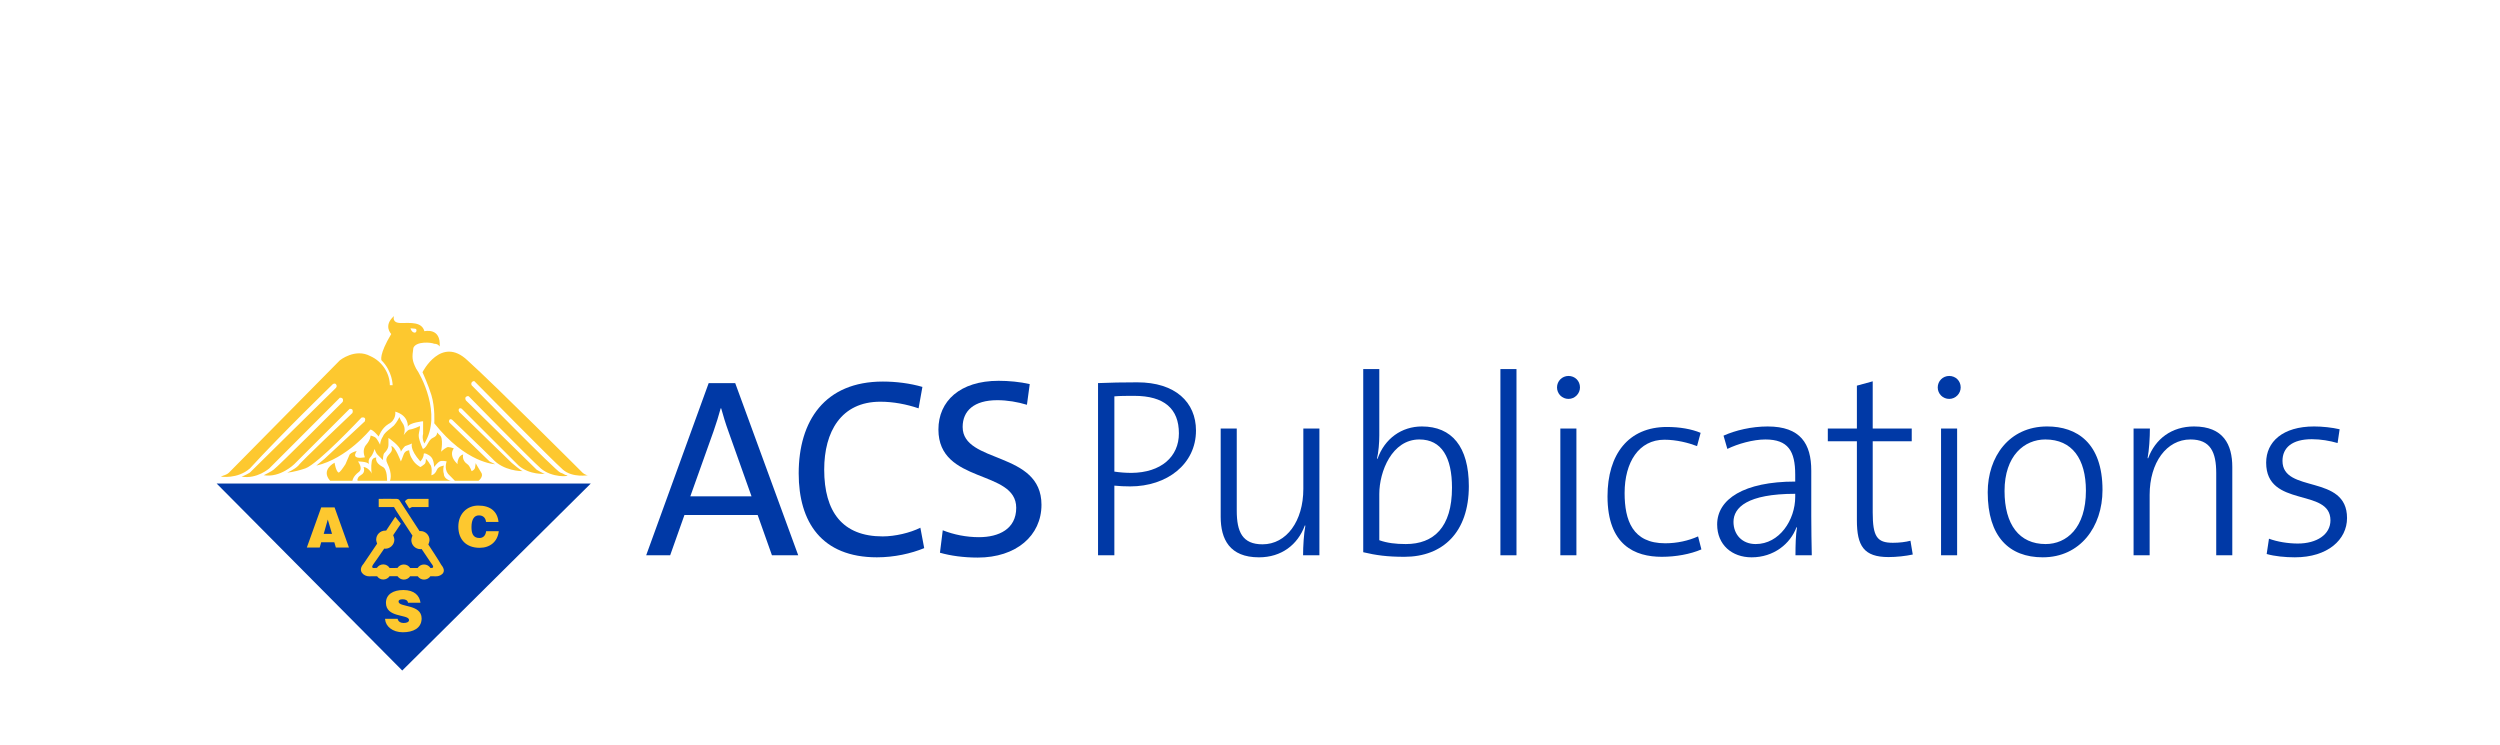 <?xml version="1.0" encoding="UTF-8"?>
<svg id="Layer_1" xmlns="http://www.w3.org/2000/svg" version="1.1" viewBox="0 0 500 149">
  <!-- Generator: Adobe Illustrator 29.1.0, SVG Export Plug-In . SVG Version: 2.1.0 Build 142)  -->
  <defs>
    <style>
      .st0 {
        fill: #fdc82f;
      }

      .st0, .st1 {
        fill-rule: evenodd;
      }

      .st2, .st1 {
        fill: #0039a6;
      }
    </style>
  </defs>
  <g>
    <path class="st2" d="M154.389,111.056l-2.857-8.061h-14.642l-2.857,8.061h-4.796l12.5-34.436h5.305l12.602,34.436h-5.256ZM145.716,86.363c-.613-1.683-1.072-3.213-1.48-4.693h-.102c-.407,1.48-.867,3.01-1.428,4.591l-4.643,13.01h12.244l-4.591-12.908Z"/>
    <path class="st2" d="M175.4,111.464c-11.07,0-15.662-7.041-15.662-16.785,0-10.51,5.203-18.367,16.835-18.367,2.654,0,5.46.357,7.908,1.071l-.765,4.286c-2.397-.816-5.052-1.326-7.653-1.326-7.857,0-11.223,6.019-11.223,13.57,0,8.469,3.674,13.367,11.683,13.367,2.501,0,5.511-.714,7.55-1.735l.767,4.081c-2.601,1.071-5.97,1.837-9.439,1.837Z"/>
    <path class="st2" d="M195.542,111.515c-2.806,0-5.407-.357-7.552-.969l.562-4.49c2.193.868,4.693,1.378,7.244,1.378,3.979,0,7.449-1.632,7.449-5.867,0-7.755-15.561-4.694-15.561-15.663,0-5.662,4.287-9.743,12.041-9.743,1.988,0,4.284.203,6.223.662l-.56,4.133c-1.837-.561-3.929-.918-5.917-.918-4.693,0-6.939,2.142-6.939,5.357,0,7.397,15.765,4.745,15.765,15.56,0,6.173-5.051,10.561-12.755,10.561Z"/>
    <path class="st2" d="M226.036,97.281c-1.072,0-2.145-.052-3.164-.153v13.927h-3.265v-34.436c2.347-.102,4.999-.154,7.857-.154,7.6,0,11.733,3.98,11.733,9.643,0,6.735-5.816,11.173-13.161,11.173ZM226.852,79.17c-1.582,0-2.806,0-3.979.101v15.05c1.019.154,2.193.256,3.419.256,5.917-.052,9.488-3.215,9.488-7.908,0-4.898-2.907-7.499-8.927-7.499Z"/>
    <path class="st2" d="M260.616,111.056c0-1.785.152-4.336.459-5.918l-.103-.051c-1.428,3.877-4.693,6.377-9.182,6.377-5.867,0-7.653-3.623-7.653-8.112v-17.651h3.214v16.426c0,4.235,1.123,6.735,5.152,6.735,4.794,0,8.163-4.643,8.163-11.071v-12.09h3.215v25.355h-3.265Z"/>
    <path class="st2" d="M280.859,111.362c-3.366,0-5.662-.306-8.213-.918v-36.63h3.214v13.315c0,1.378-.154,3.316-.459,4.591l.101.052c1.428-4.081,4.847-6.48,8.877-6.48,5.97,0,9.389,4.031,9.389,11.938,0,9.183-5.155,14.133-12.909,14.133ZM283.869,87.893c-5.458,0-8.009,6.377-8.009,10.918v9.234c1.582.561,3.265.766,5.306.766,5.559,0,9.233-3.317,9.233-11.275,0-6.021-2.041-9.643-6.53-9.643Z"/>
    <path class="st2" d="M300.082,111.056v-37.242h3.215v37.242h-3.215Z"/>
    <path class="st2" d="M313.7,79.782c-1.274,0-2.296-1.021-2.296-2.296s1.022-2.296,2.296-2.296,2.296.97,2.296,2.296c0,1.225-1.022,2.296-2.296,2.296ZM312.068,111.056v-25.355h3.214v25.355h-3.214Z"/>
    <path class="st2" d="M332.37,111.362c-5.357,0-10.868-2.296-10.868-12.091,0-8.418,4.184-13.877,11.887-13.877,2.551,0,4.898.407,6.735,1.173l-.714,2.653c-1.736-.664-4.133-1.275-6.53-1.275-5.102,0-7.958,4.489-7.958,10.662,0,5.459,1.58,10.05,8.11,10.05,2.399,0,4.643-.51,6.583-1.376l.664,2.601c-2.246.969-5.155,1.48-7.908,1.48Z"/>
    <path class="st2" d="M359.094,111.056c0-2.041.051-4.081.305-5.561l-.101-.051c-1.226,3.316-4.542,6.021-8.98,6.021-3.929,0-6.886-2.501-6.886-6.582,0-5.05,5.357-8.57,15.611-8.57v-1.378c0-4.745-1.43-7.041-5.97-7.041-2.45,0-5.511.868-7.602,1.889l-.765-2.653c2.397-1.071,5.612-1.837,8.826-1.837,6.581,0,8.723,3.469,8.723,8.826v9.081c0,2.601.053,5.56.103,7.856h-3.265ZM359.044,98.761c-9.593,0-12.346,2.754-12.346,5.612,0,2.551,1.734,4.438,4.438,4.438,4.744,0,7.908-4.796,7.908-9.438v-.612Z"/>
    <path class="st2" d="M377.704,111.413c-4.948,0-6.326-2.244-6.326-7.346v-15.816h-5.816v-2.55h5.816v-8.571l3.164-.867v9.438h7.805v2.55h-7.805v14.234c0,4.847.866,6.072,4.03,6.072,1.327,0,2.551-.154,3.52-.409l.459,2.755c-1.378.305-3.265.51-4.847.51Z"/>
    <path class="st2" d="M389.842,79.782c-1.274,0-2.296-1.021-2.296-2.296s1.022-2.296,2.296-2.296,2.296.97,2.296,2.296c0,1.225-1.022,2.296-2.296,2.296ZM388.209,111.056v-25.355h3.215v25.355h-3.215Z"/>
    <path class="st2" d="M408.562,111.464c-6.735,0-11.019-4.133-11.019-13.01,0-7.092,4.284-13.163,11.887-13.163,5.917,0,11.07,3.265,11.07,12.703,0,7.397-4.489,13.469-11.937,13.469ZM409.072,87.893c-4.184,0-8.163,3.215-8.163,10.306,0,6.735,2.96,10.612,8.213,10.612,4.184,0,8.062-3.215,8.062-10.663,0-6.376-2.755-10.254-8.112-10.254Z"/>
    <path class="st2" d="M443.245,111.056v-16.428c0-4.234-1.173-6.735-5.152-6.735-4.797,0-8.163,4.643-8.163,11.071v12.091h-3.215v-25.355h3.265c0,1.785-.154,4.336-.459,5.917l.101.052c1.43-3.878,4.696-6.378,9.185-6.378,5.867,0,7.653,3.622,7.653,8.112v17.652h-3.215Z"/>
    <path class="st2" d="M458.998,111.464c-1.938,0-4.08-.204-5.662-.664l.459-3.061c1.632.612,3.825.969,5.765.969,3.775,0,6.53-1.785,6.53-4.643,0-6.581-12.858-2.397-12.858-11.53,0-4.184,3.318-7.244,9.593-7.244,1.632,0,3.57.205,5.1.561l-.406,2.755c-1.582-.459-3.368-.766-5.152-.766-3.929,0-5.869,1.683-5.869,4.336,0,6.582,12.909,2.551,12.909,11.428,0,4.336-3.878,7.857-10.408,7.857Z"/>
  </g>
  <g>
    <polygon class="st1" points="43.331 96.711 118.15 96.711 80.449 134.105 43.331 96.711"/>
    <path class="st0" d="M82.398,101.413h3.314v-1.641h-3.869s-.279-.053-.582.2c-.304.252-.254.355-.254.355l.836,1.362.555-.277ZM95.878,107.601c-1.338,0-1.582-1.057-1.582-2.183,0-1.549.556-2.342,1.483-2.342.824,0,1.348.482,1.427,1.316h2.497c-.212-2.064-1.584-3.278-4.037-3.278-2.239,0-4,1.618-4,4.213,0,2.609,1.604,4.236,4.258,4.236,2.116,0,3.599-1.248,3.832-3.321h-2.529c-.1.769-.5,1.358-1.349,1.358ZM83.283,66.219s-.127.581-.759.153c-.254-.178-.431-.685-.431-.685,0,0,.507-.024.936.052.292.051.275.27.253.479ZM84.879,66.245c-.533-1.92-2.759-1.643-4.707-1.643-1.923,0-1.366-1.391-1.366-1.391-2.228,1.949-.558,3.589-.558,3.589-2.505,4.173-1.949,5.259-1.949,5.259,2.229,2.227,2.229,4.982,2.229,4.982h-.559c0-2.201-1.392-4.704-3.896-5.815-3.036-1.644-6.099.834-6.099.834,0,0-21.607,21.895-22.164,22.45-.556.531-1.114.531-1.645.809,0,0,3.314.558,5.82-1.641,6.352-6.928,16.623-16.89,16.623-16.89,0,0,.38-.177.558.025.379.43,0,.784,0,.784,0,0-16.651,16.357-17.181,16.913-.835.531-1.67.809-1.67.809,3.036.558,5.541-1.641,5.541-1.641l14.118-14.135s.381-.051.532.152c.228.303.026.683.026.683,0,0-13.005,13.02-13.841,13.575-.278.278-1.948,1.087-1.948,1.087,3.314.556,6.097-2.199,6.097-2.199l11.084-11.074s.454-.024.555.152c.176.328,0,.682,0,.682,0,0-10.526,9.962-10.804,10.519-.835.834-2.228,1.389-2.228,1.389,0,0,1.115,0,3.619-.832,2.481-.836,11.235-10.166,11.235-10.166,0,0,.458-.1.607.051.255.254.076.405.076.684l-8.044,7.483-1.671,1.391c6.096-1.391,10.803-7.206,10.803-7.206.556,0,1.67,1.392,1.67,1.392,0,0,.555-1.671,1.947-2.506,1.645-.833,1.366-2.477,1.366-2.477,2.786.811,2.507,3.033,2.507,3.033.279-.835,3.06-1.111,3.06-1.111v2.504c-.278,1.111.255,1.945.255,1.945,3.619-5.839-.811-13.855-1.646-14.967-.835-1.669-.835-2.224-.558-4.147.558-1.389,3.594-1.112,4.152-.833.834,0,1.112.555,1.112.555.279-3.893-3.06-3.059-3.06-3.059ZM96.238,94.511c-.531-.832-1.113-1.896-1.113-1.896,0,0,.026.177-.126.936-.102.481-.684.682-.684.682,0,0-.329-1.062-.834-1.391-1.216-.809-.836-1.946-.836-1.946,0,0-.606.076-.935.834-.329.784-.178,1.112-.178,1.112,0,0-.936-.833-1.087-1.669-.202-.96.327-1.49.327-1.49,0,0-1.165-.456-1.442-.177-.555.278-1.113.834-1.113.834,0,0,.557-2.757-.279-3.312l-.555-.557s.228.658-.834,1.112c-.886.38-1.088,1.871-1.926,2.2,0,.278-.758-1.644-.833-2.2-.177-1.035.202-1.265.202-2.375,0,0-1.317.631-2.075.707-.455.051-1.189,1.113-1.189,1.113,0,0,.607-1.34-.279-2.505-.379-.505-.555-1.111-.555-1.111,0,0-.559,1.111-1.088,1.667-.558.557-1.948,1.391-2.228,2.228-.556.832-.556,1.641-.556,1.641,0,0-.556-1.086-.834-1.365-.278-.276-1.062-.479-1.062-.479,0,0-.026.859-.886,1.845-.937,1.062-.254,2.503-.254,2.503,0,0-1.72.379-1.948-.278-.126-.379.303-.96.303-.96,0,0-.86.127-1.415.683-.279.555-.559,1.391-.836,1.946-.556.836-1.114,1.668-1.392,1.668-.531-.278-.785-1.971-.785-1.971,0,0-2.833,1.415-.885,3.616h4.453s.102-.886,1.266-1.746c.96-.708-.153-2.123-.153-2.123,0,0,1.923,0,2.201.556,0,0-.278-.833.279-1.391.556-.555.836-1.668.836-1.668,0,0,.278.834.555,1.112.279.277,1.113,1.113,1.113,1.113,0,0,.025-1.138.28-1.392.252-.252.833-.834.833-1.669v-1.365s2.481,1.643,2.481,2.757c0,0,.278-.556.834-1.113.836-.278,1.392-.531,1.392-.531,0,0-.555,1.088,1.671,3.591,0,0,.682-.683.682-1.517,0-.278,1.038.102,1.519.681.558.657.558,1.948.558,1.948,0,0,.632-.859,1.112-1.113.482-.253,1.392,0,1.392,0,0,0-.555,1.392.278,2.478.837.833,1.367,1.391,1.367,1.391h4.733s1.088-.836.531-1.645ZM94.871,76.232s15.79,16.055,17.738,17.723c1.922,1.643,4.985,1.087,4.985,1.087-.556,0-1.114-.531-1.114-.531,0,0-17.457-17.469-22.998-22.45-5.264-4.98-8.983,2.377-8.983,2.377,0,0,1.165,2.578,1.771,4.55.783,2.531.582,5.665.582,5.665,6.375,8.039,12.171,8.191,12.171,8.191-.556-.278-1.115-.556-1.115-.556l-8.02-7.763s-.202-.251,0-.555c.201-.304.558,0,.558,0,0,0,5.793,5.537,8.021,7.761,2.226,2.503,5.819,2.503,6.096,2.503-.278,0-2.226-1.669-2.226-1.669l-10.501-10.187s-.227-.381-.025-.609c.228-.278.556,0,.556,0,0,0,9.437,9.405,11.361,11.353,2.226,1.92,5.262,1.643,5.262,1.643-.278,0-1.644-.81-1.644-.81l-14.145-13.855s-.303-.43-.024-.707c.278-.279.581-.128.581-.128,0,0,12.195,12.465,14.397,14.414,2.227,1.919,5.819,1.641,5.264,1.363-.533,0-.533-.277-1.368-.531-.835-.278-17.737-17.469-17.737-17.469,0,0-.127-.304,0-.532.228-.354.555-.278.555-.278ZM85.667,108.909l-.011.025s.248-.582.248-.915c0-1.002-.814-1.812-1.818-1.812-.061,0-.182.009-.182.009l-4.01-6.167s-.127-.254-.559-.277c-.529-.027-3.592,0-3.592,0v1.641h3.062c0,.137,2.249,3.486,3.69,5.715,0,0-.227.564-.227.891,0,.997.814,1.81,1.818,1.81.083,0,.246-.016.246-.016l1.922,2.853s.85.933.015.933h-.173c-.269-.425-.743-.702-1.284-.702-.535,0-1.007.278-1.279.697-.469,0-.974.004-1.494.004-.269-.425-.725-.702-1.267-.702-.536,0-1.008.278-1.279.697-.543,0-1.069.004-1.565.004-.269-.425-.723-.718-1.266-.718-.536,0-1.008.278-1.278.696-.293,0-.474.022-.474.022,0,0-.834.142-.278-.693.327-.425,1.339-1.911,2.219-3.188,0,0,.117.027.205.027,1.003,0,1.817-.809,1.817-1.81,0-.326-.236-.895-.236-.895l1.536-2.291-1.115-1.389-1.831,2.772s-.114-.009-.17-.009c-1.004,0-1.818.812-1.818,1.812,0,.297.19.8.19.8l-2.722,4.029c-1.318,1.491.148,2.521,1.088,2.502.351-.004.918-.01,1.627-.013.273.4.718.655,1.241.655s.986-.264,1.258-.664c.518,0,1.048.007,1.592.007.275.399.739.674,1.26.674s.986-.263,1.258-.663c.532,0,1.04,0,1.525.001.275.399.736.662,1.257.662.524,0,.986-.263,1.259-.663.64.001,1.033.004,1.033.004.715.097,2.546-.611,1.156-2.28-.281-.551-2.59-4.087-2.594-4.078ZM88.775,94.765c-.278-.81,0-1.643,0-1.643,0,0-1.114.127-1.392.834-.431,1.063-1.114,1.087-1.114,1.087,0,0,.28-1.642-.279-2.199-.279-.556-.834-1.112-.834-1.112,0,0,.126.784-.278,1.112-.761.608-.811.557-.811.557,0,0-1.114-.557-1.671-1.669-.555-.834-.555-1.668-.555-1.668,0,0-.836,0-1.114.834-.279.834-.556,1.391-.556,1.391,0,0-1.115-3.06-1.923-3.06,0,0,.304.633,0,1.113-.429.683-1.366,1.164-.808,2.275,1.163,2.302.555,3.541.555,3.541h12.171s-1.392-.278-1.392-1.391ZM64.243,101.481l-2.877,8.028h2.575l.301-1.059h2.62l.311,1.059h2.619l-2.877-8.028h-2.674ZM64.743,106.778l.814-2.876.848,2.876h-1.661ZM79.709,120.31c0-.29.255-.456.835-.456.256,0,.491.043.68.145.19.1.335.266.378.546h2.498c-.19-1.406-1.204-2.542-3.433-2.542-2.006,0-3.478.858-3.478,2.563,0,2.931,4.218,2.295,4.59,3.294h0c.016.047.026.098.026.15,0,.379-.435.59-1.094.59-.254,0-.534-.065-.747-.199-.197-.118-.343-.301-.411-.543v.002c-.009-.032-.017-.063-.022-.095h-2.519c0,.032.003.063.007.095h0c.111,1.41,1.478,2.592,3.548,2.592,2.139,0,3.659-.85,3.751-2.592.003-.058.007-.115.007-.173,0-2.921-4.615-2.174-4.615-3.377ZM76.578,93.399c-1.746-.885-1.315-1.896-1.315-1.896,0,0-.785-.052-.911.783-.205,1.139-.04,2.235-.007,2.441-.019-.087-.111-.334-.551-.772-.555-.555-1.088-.555-1.088-.555,0,0,.279.555,0,1.111-.278.531-.834.531-1.113,1.087-.278.558,0,.558,0,.558h5.82s.075-2.302-.835-2.756Z"/>
  </g>
</svg>